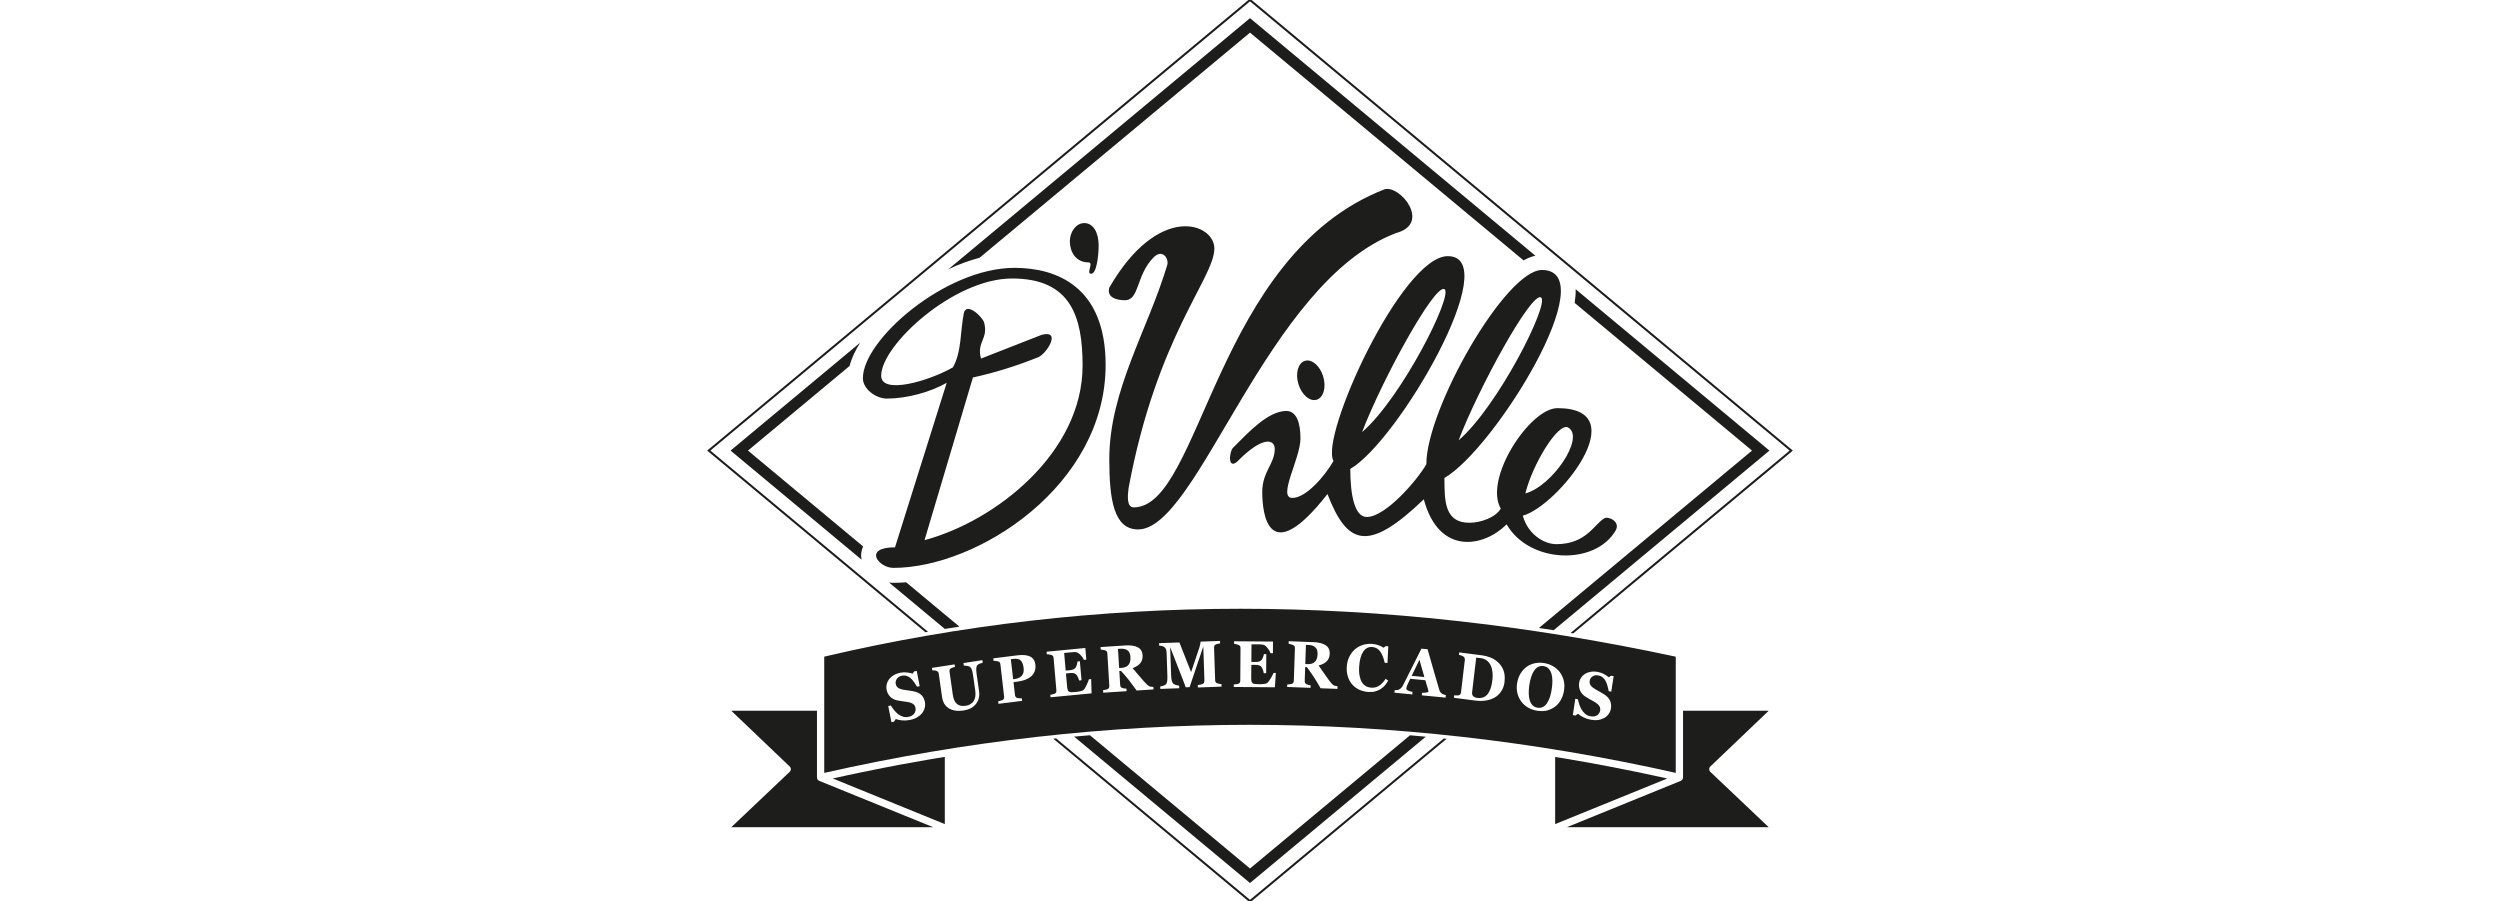 <svg xmlns="http://www.w3.org/2000/svg" id="Camada_1" data-name="Camada 1" viewBox="0 0 688 248"><path d="m344.18-.22l-.18-.15-149.13,124.15-.26.22,60.05,49.99c.25-.05.49-.09.73-.13l-59.9-49.86L344,.37l148.5,123.63-60.28,50.18c.25.05.49.09.74.13l60.17-50.09.26-.22L344.18-.22Zm-.18,247.85l-53.36-44.42c-.26.03-.52.05-.78.08l53.96,44.93.18.15,54.12-45.05c-.26-.04-.53-.06-.79-.08l-53.33,44.39Z" style="fill: #1d1d1b;"></path><path d="m388.03,202.35l-44.03,36.66-44.05-36.67c-1.45.12-2.9.25-4.35.38,16.13,13.43,32.26,26.86,48.4,40.29,16.12-13.43,32.24-26.85,48.37-40.27-1.45-.13-2.89-.26-4.34-.39Zm-142.18-41.96c-.4,0-.79-.02-1.18-.08,5.11,4.26,10.23,8.52,15.34,12.77,1.34-.22,2.68-.43,4.02-.63l-14.65-12.2c-1.18.09-2.36.14-3.53.14Zm187.77-80.79c.03,1.2-.07,2.46-.27,3.77l48.8,40.63-58.64,48.82c1.35.19,2.71.4,4.06.61,19.79-16.47,39.59-32.95,59.38-49.43l-53.33-44.4ZM344,4.99l-83.01,69.1c2.75-1.29,5.64-2.38,8.6-3.16l74.41-61.95,75.28,62.68c1.09-.61,2.18-1.05,3.25-1.29-26.17-21.79-52.35-43.59-78.53-65.38Zm-106.97,147.09c.09-.63.26-1.2.5-1.7l-31.69-26.38,27.96-23.28c.58-2.22,1.65-4.41,2.93-6.43l-34.27,28.53-1.41,1.18c12.01,10,24.03,20,36.04,30.01-.12-.62-.15-1.27-.06-1.93Z" style="fill: #1d1d1b;"></path><path d="m419.79,135.79c1.85-7.79,9.03-19.72,11.78-18.13,4.72,2.72-4.43,16.16-11.78,18.13m-44.94-16.88c5.45-14.31,19.98-40.88,22.66-39.33,2.55,1.47-11.84,30.03-22.66,39.33Zm26.56,2.27c5.45-14.31,19.98-40.88,22.66-39.33,2.55,1.47-11.84,30.03-22.66,39.33Zm-42.29-21.88c1.89-.57,4.14,1.36,5.03,4.32.89,2.95.08,5.81-1.8,6.38-1.89.57-4.14-1.36-5.03-4.32-.89-2.95-.08-5.81,1.8-6.38Zm-18.27,27.39c-3.1,3.1-2.59-2.39-1.54-3.44,4.09-4.09,9.61-10.15,14.68-10.15,2.75,0,3.9,3.12,3.9,7.57,0,5.5-6.42,16.36-2.22,16.36,3.63,0,8.73-5.71,11.31-10.17-3.86-6.68,18.79-56.37,31.45-56.37,15.89,0-13.62,50.92-26.83,58.55,0,7.08,1.16,13.23,4.53,13.23,5.15,0,13.83-10.04,16.4-14.5,0-15.29,21.84-53.47,31.81-53.47,17.34,0-13.01,49.26-26.83,57.23,0,6.46.06,12.33,6.89,12.33,3.01,0,7.17-1.41,8.61-3.9-4.76-8.24,8.04-27.64,15.59-27.64,21.84,0-.06,27.06-9.52,29.59,1.32,4.94,5.66,7.84,9.24,7.84,8.31,0,10.47-5.63,13.23-7.12,1.08-.63,4.49.92,3.08,3.35-5.58,9.67-23.73,9.19-30-1.68-6.28,6.28-18.63,8.67-22.8-6.89-15.43,14.81-21.08,12.56-26.51-1.45-16.43,21.01-17.95,5.12-17.95-.54s3.44-7.73,3.44-11.87c0-2.67-3.21-3.64-10,3.15Zm-35.58-47.51c-.73,2.74,2.05,3.44,4.31,3.44,4.05,0,3.01-6.9,7.93-11.83,2.33-2.33,4.22.25,3.72,2.13-5.32,17.81-15.95,34.53-15.95,53.43,0,11.34,1.3,19.35,7.93,19.35,16.6,0,35.35-68.09,71.01-81.57,9.71-2.6,1.16-13.22-3.17-12.05-46.71,18.19-50.55,87.55-69.04,87.55-1.97,0-1.7-3.11-1.43-5.3,7.83-42.02,23.61-57.78,23.61-65.94,0-7.01-15.37-12.68-28.92,10.78Zm-10.85-12.76c0-2.49,1.62-5.03,3.99-5.03s3.94,2.48,3.94,6.16c0,2.64-.54,7.79-2.06,7.79s.83-3.13-.75-3.13c-3.5,0-5.12-2.96-5.12-5.8Zm-32.21,34.69c-6.43,3.71-19.71,7.63-19.71,2.27,0-8.32,19.89-26.74,36.03-26.74s19.4,10.45,19.4,23.97c0,23.99-23.91,42.79-43.5,48.04l13.32-44.77c6.2-1.35,12.17-3.25,17.95-5.57,2.32-.9,6.56-7.66.95-6.16l-16.68,6.53c-1.26-4.71,2.09-5.34.86-9.92-.4-1.49-4.76-5.71-5.57-2.67-1.01,5.01-.6,10.82-3.04,15.04Zm-15.9,49.51c-8.94,0-4.52,5.66-.45,5.66,23.1,0,58.41-22.57,58.41-55.88,0-21.4-13.35-26.69-25.06-26.69-19.08,0-41.74,19.79-41.74,30.36,0,3.1,3.72,5.62,6.57,5.62,5.52,0,12.06-1.79,16.5-4.35l-14.23,45.27Z" style="fill: #1d1d1b; fill-rule: evenodd;"></path><path d="m470.67,212.4l16.07,15.24h-55.53l31.34-12.75c.37-.16.62-.52.62-.93v-18.36h23.58l-16.08,15.35c-.2.19-.31.45-.31.72s.11.54.31.73Z" style="fill: #1d1d1b;"></path><path d="m458.84,214.24l-30.86,12.55v-18.48l.14.02,1.26.21c.66.1,1.32.21,1.97.32l1.07.19c3.83.65,7.56,1.33,11.07,2.01,1.75.33,3.65.71,5.85,1.16,1.04.21,2.08.42,3.14.65,2.14.45,4.27.9,6.36,1.37Z" style="fill: #1d1d1b;"></path><path d="m260.01,208.29v18.5l-30.85-12.56c1.56-.34,2.94-.64,4.26-.92,1.11-.24,2.22-.48,3.34-.71.25-.05.49-.1.71-.15,1.01-.21,2.01-.41,3.04-.61,1.03-.22,2.06-.42,3.1-.62,1.47-.29,2.92-.57,4.39-.84,2.65-.5,5.11-.93,7.52-1.34.83-.14,1.66-.28,2.52-.42.61-.11,1.26-.22,1.97-.33Z" style="fill: #1d1d1b;"></path><path d="m217.33,212.4c.2-.19.31-.45.31-.73s-.11-.53-.31-.72l-16.08-15.35h23.58v18.36c0,.41.25.77.62.93l31.34,12.75h-55.53l16.07-15.24Z" style="fill: #1d1d1b;"></path><g><path d="m341.37,167.53c-38.78,0-77.31,4.43-114.54,13.18v31.99c38.8-8.78,78.16-13.23,117.03-13.23s78.34,4.45,117.31,13.23v-31.98c-40.72-8.75-81.02-13.19-119.8-13.19Zm-86.92,27.37c-.15.55-.4,1.02-.75,1.43-.38.45-.85.83-1.4,1.14-.55.31-1.22.54-2,.68-.73.14-1.42.17-2.08.1-.66-.07-1.23-.19-1.71-.37l-.47.72-.72.14-.88-4.45.72-.14c.24.39.52.8.85,1.22.33.42.69.79,1.09,1.1.41.33.84.57,1.31.73.46.17.97.19,1.54.09.76-.14,1.3-.45,1.64-.91.34-.46.45-.99.35-1.57-.08-.48-.32-.85-.72-1.12-.4-.26-.98-.45-1.74-.55-.5-.07-.95-.13-1.37-.19-.42-.06-.81-.13-1.18-.2-.85-.18-1.53-.55-2.02-1.09-.49-.54-.81-1.2-.94-1.96-.08-.48-.06-.97.06-1.45.12-.48.35-.94.67-1.37.31-.4.73-.76,1.27-1.08.54-.32,1.14-.54,1.82-.67.66-.12,1.29-.14,1.9-.06.61.08,1.09.19,1.46.32l.42-.62.72-.14.8,4.21-.72.14c-.25-.42-.52-.85-.83-1.28-.31-.43-.62-.78-.92-1.05-.33-.29-.69-.5-1.08-.63-.39-.13-.83-.16-1.31-.06-.6.11-1.06.38-1.38.81-.32.43-.44.9-.35,1.43.09.49.32.87.71,1.12.39.25.95.43,1.7.54.44.07.88.14,1.34.2.45.07.86.13,1.22.2.87.18,1.56.51,2.08,1,.52.49.85,1.17,1,2.02.09.54.06,1.08-.09,1.62Zm15.29-12.32c-.3.11-.54.26-.73.44-.19.18-.31.47-.34.86-.04.39,0,.97.11,1.73l.66,4.63c.19,1.36-.09,2.52-.86,3.49-.77.97-1.88,1.56-3.34,1.79-1.7.26-3.07.06-4.12-.59-1.05-.66-1.67-1.7-1.87-3.13l-.9-6.36c-.03-.2-.09-.37-.19-.51-.1-.13-.26-.24-.49-.33-.16-.06-.34-.09-.56-.1-.22-.01-.4-.02-.53-.02l-.1-.68,6.23-.96.1.68c-.18.04-.36.09-.54.15-.18.06-.36.14-.54.23-.2.1-.33.24-.38.42-.05.18-.06.36-.03.57l.89,6.28c.17,1.23.56,2.09,1.16,2.57.6.48,1.4.64,2.4.49.98-.15,1.7-.58,2.17-1.28.47-.71.62-1.66.45-2.87l-.6-4.22c-.11-.75-.23-1.3-.38-1.66-.15-.36-.34-.6-.56-.73-.16-.1-.43-.18-.81-.23-.38-.05-.64-.07-.79-.07l-.1-.7,5.2-.8.1.7c-.16.04-.39.12-.69.23Zm14.99,2.22c-.22.54-.56,1-1.01,1.38-.47.39-1.02.7-1.65.93-.63.23-1.36.39-2.17.49l-.98.12.4,3.51c.02.21.08.39.18.54.1.14.26.25.48.32.12.03.31.06.57.08.26.02.49.03.66.02l.08.69-6.51.81-.08-.69c.16-.04.38-.09.64-.16.27-.07.45-.13.55-.19.21-.12.34-.25.4-.4.06-.14.07-.34.04-.58l-1.01-8.82c-.02-.21-.08-.38-.16-.52-.09-.14-.25-.25-.48-.32-.17-.05-.38-.09-.65-.11-.27-.02-.47-.04-.6-.04l-.08-.68,6.61-.83c1.55-.19,2.73-.08,3.56.34.82.42,1.3,1.15,1.42,2.21.08.71.01,1.33-.21,1.87Zm4.38,7.1l-.06-.69c.16-.03.37-.07.64-.13.27-.06.46-.12.57-.18.21-.11.34-.24.4-.4.06-.15.08-.34.06-.56l-.77-8.85c-.02-.21-.07-.39-.14-.52-.08-.13-.24-.24-.48-.33-.15-.06-.37-.1-.64-.14-.27-.03-.48-.05-.61-.06l-.06-.69,10.66-1.02.28,3.2-.66.06c-.21-.46-.53-.92-.97-1.37-.44-.45-.87-.7-1.27-.75-.17-.02-.41-.03-.71,0-.3.02-.55.04-.75.06l-1.74.17.42,4.85,1.24-.12c.31-.03.59-.1.84-.2.25-.1.47-.27.65-.51.12-.15.23-.4.33-.76.1-.36.16-.66.18-.92l.66-.06.46,5.23-.66.06c-.06-.24-.17-.55-.34-.91-.17-.36-.33-.61-.46-.73-.2-.2-.44-.32-.7-.37-.26-.06-.56-.07-.89-.04l-1.24.12.32,3.62c.03.38.09.68.16.89.07.22.19.38.35.48.15.1.35.15.6.16.25.01.59,0,1.01-.04.2-.02.43-.04.71-.08.28-.03.52-.07.72-.12.23-.05.45-.12.66-.2.2-.08.35-.18.44-.3.25-.32.51-.79.8-1.41.29-.63.47-1.09.55-1.4l.62-.06.11,3.93-11.28,1.08Zm23.71-1.86c-.88-1.22-1.6-2.19-2.17-2.91-.57-.72-1.28-1.55-2.13-2.49l-.48.03.23,3.81c.01.21.06.39.15.53.08.14.24.26.46.34.11.04.28.08.52.11.23.04.43.06.6.06l.04.69-6.43.42-.04-.69c.16-.03.38-.07.65-.12.27-.05.46-.1.57-.16.21-.11.35-.23.41-.38.06-.15.09-.34.08-.56l-.53-8.86c-.01-.21-.06-.39-.12-.53-.07-.14-.23-.25-.47-.34-.19-.07-.4-.12-.65-.15-.25-.03-.45-.06-.59-.08l-.04-.69,6.76-.44c1.51-.1,2.67.07,3.49.51.81.44,1.25,1.16,1.31,2.16.05.88-.15,1.61-.6,2.17-.45.57-1.16,1.03-2.14,1.4.42.49.9,1.07,1.45,1.72.55.65,1.13,1.32,1.72,1.99.19.22.44.48.77.8.32.31.6.5.84.56.13.03.3.06.5.07.2.02.35.03.43.03l.04.69-4.61.3Zm16.84-.83l-.02-.69c.19-.03.42-.06.7-.11.28-.05.47-.1.57-.15.21-.1.35-.22.43-.38.08-.16.12-.36.12-.59l-.31-9.4-3.77,11.21-1.07.04c-.06-.19-.2-.58-.42-1.15-.22-.57-.4-1.03-.53-1.37l-3.33-8.54.26,7.65c.02.73.09,1.29.2,1.66.11.38.27.65.48.82.15.12.4.23.77.33.37.1.63.16.77.17l.02.69-5.2.19-.02-.69c.14-.02.37-.07.69-.15.32-.07.58-.19.77-.35.22-.17.36-.46.43-.86.07-.4.09-.96.06-1.68l-.21-6.24c-.01-.38-.07-.69-.17-.94-.1-.25-.24-.44-.43-.58-.23-.17-.47-.28-.71-.33-.24-.04-.48-.07-.73-.08l-.02-.69,5.58-.2,3.22,8.17,2.29-6.81c.08-.25.15-.55.22-.9.07-.34.1-.57.11-.68l5.34-.19.02.69c-.18.02-.37.05-.57.09-.2.04-.39.1-.57.16-.22.09-.36.21-.43.38-.07.17-.1.35-.09.55l.3,8.91c0,.21.05.39.13.53.07.14.23.26.45.36.11.05.3.09.56.13.26.04.46.06.6.08l.02.69-6.52.24Zm21.21-.07l-11.33-.09v-.69c.16-.01.38-.03.66-.06.27-.03.46-.08.58-.12.22-.09.36-.21.44-.35.07-.14.11-.33.11-.55l.06-8.88c0-.21-.03-.39-.09-.53-.06-.14-.21-.27-.45-.38-.15-.07-.36-.14-.62-.2-.27-.06-.47-.1-.61-.12v-.69s10.71.08,10.71.08l-.02,3.21h-.66c-.16-.48-.44-.97-.84-1.47-.4-.5-.8-.79-1.19-.88-.17-.04-.41-.07-.71-.08-.3-.01-.55-.02-.75-.02h-1.75s-.03,4.85-.03,4.85h1.24c.31.01.6-.02.85-.1.26-.08.49-.22.7-.44.13-.14.27-.38.4-.72.13-.34.22-.64.26-.9h.66s-.04,5.25-.04,5.25h-.66c-.03-.25-.12-.57-.25-.94-.14-.38-.27-.64-.39-.78-.18-.22-.41-.36-.66-.44-.26-.08-.55-.13-.88-.13h-1.24s-.03,3.62-.03,3.62c0,.38.02.68.07.9.05.22.15.39.3.51.14.11.34.19.58.23.25.04.58.06,1.01.06.2,0,.44,0,.71,0,.28,0,.52-.02.73-.05.24-.03.46-.07.67-.13.21-.06.36-.14.46-.25.27-.29.59-.73.93-1.33.35-.59.57-1.04.68-1.33h.63s-.26,3.93-.26,3.93Zm17.19.44l-4.62-.17c-.76-1.3-1.38-2.34-1.89-3.12-.5-.78-1.13-1.67-1.88-2.69l-.48-.02-.13,3.81c0,.21.02.39.1.54.07.15.21.28.43.39.11.05.28.11.5.16.23.06.42.1.59.12l-.02.69-6.43-.24.02-.69c.17-.01.38-.03.65-.05.27-.02.46-.06.58-.1.22-.09.37-.2.45-.34.08-.14.12-.33.13-.55l.3-8.88c0-.21-.02-.39-.07-.54-.06-.14-.21-.27-.44-.39-.18-.09-.39-.16-.64-.22-.25-.06-.44-.11-.58-.14l.02-.69,6.77.25c1.51.06,2.65.35,3.42.87.77.52,1.13,1.28,1.1,2.29-.03.88-.3,1.58-.8,2.1-.5.52-1.26.91-2.26,1.17.37.53.8,1.15,1.29,1.86.49.7,1,1.42,1.53,2.16.17.24.4.53.69.87.29.34.55.56.78.64.13.05.29.09.49.12.2.04.34.06.43.07l-.02.69Zm6.11-3.58c.14.72.35,1.31.63,1.76.3.47.66.83,1.1,1.07.43.24.92.38,1.46.42.79.06,1.51-.12,2.15-.53.65-.41,1.26-1.05,1.82-1.92l.7.51c-.28.5-.58.95-.92,1.33-.34.39-.72.72-1.15.98-.47.29-.98.51-1.53.66-.55.15-1.19.19-1.93.14-.88-.06-1.69-.27-2.45-.62-.75-.35-1.39-.83-1.92-1.44-.53-.6-.92-1.31-1.19-2.15-.27-.84-.37-1.75-.31-2.73.06-.98.28-1.87.67-2.67.38-.8.88-1.49,1.51-2.06.62-.56,1.34-.97,2.17-1.24.83-.27,1.71-.37,2.63-.31.67.05,1.27.17,1.81.39.54.21.99.43,1.35.67l.56-.45.73.05-.23,4.59-.75-.05c-.33-1.43-.77-2.5-1.32-3.2-.55-.7-1.25-1.08-2.1-1.14-1.06-.08-1.9.36-2.52,1.3-.62.94-.98,2.29-1.1,4.06-.07,1-.02,1.86.12,2.58Zm23.65,5.98l-6.53-.62.06-.69c.31,0,.68-.02,1.1-.07.42-.05.64-.15.65-.28,0-.05,0-.1,0-.16,0-.06-.02-.14-.05-.25l-.8-2.71-4.16-.4c-.12.24-.25.51-.39.82-.14.31-.27.59-.38.84-.14.32-.22.55-.25.7-.03.15-.05.25-.06.31-.02.19.11.36.37.52.26.16.71.3,1.35.42l-.06.69-4.92-.47.06-.69c.19,0,.4,0,.64-.03.24-.03.43-.08.57-.16.24-.12.45-.27.63-.47.18-.19.33-.42.47-.69.8-1.59,1.6-3.19,2.4-4.79.8-1.6,1.69-3.36,2.66-5.29l1.69.16c.85,2.95,1.53,5.27,2,6.98.48,1.71.89,3.13,1.24,4.25.06.19.14.35.24.51.1.16.25.31.45.46.15.11.33.2.53.27.2.07.39.11.56.14l-.06.69Zm16.25-4.41c-.12,1.05-.44,1.95-.93,2.68-.49.73-1.1,1.31-1.83,1.72-.73.41-1.54.68-2.43.82-.89.13-1.8.14-2.74.02l-6.03-.78.08-.68c.18.02.41.03.68.03.28,0,.46,0,.56-.03.21-.06.37-.16.46-.3.1-.14.16-.32.18-.53l1.05-8.86c.02-.2,0-.39-.05-.56-.05-.17-.18-.32-.38-.45-.2-.13-.42-.23-.65-.29-.23-.06-.41-.11-.54-.14l.08-.68,6.36.82c.68.09,1.4.27,2.15.55.76.28,1.46.72,2.12,1.3.67.59,1.18,1.33,1.53,2.22.35.89.45,1.93.31,3.14Zm16.36,2.39c-.13.91-.4,1.75-.81,2.52-.41.77-.93,1.41-1.57,1.92-.67.52-1.41.89-2.24,1.11-.83.22-1.78.24-2.85.07-.87-.14-1.67-.42-2.4-.83-.73-.42-1.34-.96-1.85-1.62-.5-.65-.87-1.4-1.09-2.24-.23-.85-.27-1.76-.13-2.74.15-1.02.45-1.91.9-2.69.45-.77,1.01-1.41,1.68-1.91.66-.49,1.41-.83,2.25-1.01.84-.19,1.7-.21,2.6-.07.89.14,1.7.42,2.44.85.74.43,1.35.96,1.85,1.59.5.66.87,1.41,1.1,2.26.23.85.27,1.78.12,2.8Zm13.01.38l-.72-.13c-.09-.48-.2-.99-.35-1.5-.14-.52-.32-.96-.51-1.32-.21-.39-.48-.72-.81-.98-.32-.27-.72-.45-1.2-.54-.6-.11-1.12-.03-1.56.26-.44.28-.71.69-.8,1.21-.08.49.01.93.29,1.31.28.38.75.75,1.41,1.12.39.22.78.45,1.19.67.4.23.76.44,1.07.63.75.48,1.29,1.04,1.61,1.7.32.65.41,1.4.26,2.25-.09.54-.3,1.03-.63,1.49-.33.46-.72.81-1.19,1.07-.51.28-1.07.47-1.69.56-.62.09-1.32.06-2.1-.09-.73-.14-1.39-.36-1.98-.66-.6-.31-1.09-.63-1.48-.97l-.68.5-.72-.13.67-4.49.72.13c.09.45.22.94.39,1.46.17.51.39.99.65,1.42.27.45.6.84.98,1.16.38.32.85.54,1.41.64.76.14,1.37.06,1.84-.25.47-.31.76-.76.86-1.35.08-.48-.02-.92-.31-1.31-.29-.39-.77-.77-1.45-1.15-.44-.25-.85-.47-1.22-.68-.37-.21-.72-.41-1.04-.62-.74-.48-1.25-1.07-1.53-1.76-.28-.69-.36-1.42-.23-2.18.08-.48.26-.93.54-1.34.28-.41.64-.75,1.09-1.04.43-.26.94-.45,1.55-.55.61-.1,1.25-.09,1.93.04.66.12,1.26.33,1.8.64.54.3.96.57,1.26.83l.6-.43.72.13-.66,4.23Z" style="fill: #1d1d1b;"></path><path d="m410.18,183c-.27-.53-.63-.95-1.09-1.28-.46-.33-.99-.53-1.61-.61-.2-.03-.42-.05-.67-.07-.25-.02-.44-.04-.56-.05l-1.12,9.49c-.03.21-.02.4.01.57.03.17.11.32.22.46.11.14.26.26.44.35.18.09.42.16.73.2.64.08,1.2.03,1.68-.16.49-.19.9-.5,1.24-.94.33-.44.6-.97.8-1.6.2-.63.36-1.37.46-2.22.1-.83.1-1.59.01-2.3-.09-.7-.27-1.32-.54-1.84Z" style="fill: #1d1d1b;"></path><path d="m280.91,181.77c-.42-.41-1.09-.56-2.03-.44l-.7.09.63,5.5.36-.04c.93-.12,1.6-.43,2.04-.93.43-.51.6-1.22.49-2.14-.11-.94-.37-1.62-.79-2.03Z" style="fill: #1d1d1b;"></path><polygon points="388.5 185.99 391.99 186.33 390.63 181.57 388.5 185.99" style="fill: #1d1d1b;"></polygon><path d="m310.31,178.99c-.48-.36-1.13-.51-1.97-.46l-.67.04.32,5.27.65-.04c.84-.05,1.47-.32,1.9-.81.43-.49.62-1.22.56-2.21-.05-.84-.31-1.44-.79-1.8Z" style="fill: #1d1d1b;"></path><path d="m360.07,177.5l-.68-.03-.18,5.28.65.02c.84.03,1.49-.17,1.97-.61.48-.44.73-1.15.77-2.15.03-.84-.18-1.46-.62-1.87-.44-.41-1.08-.62-1.91-.66Z" style="fill: #1d1d1b;"></path><path d="m426.21,184.04c-.35-.39-.82-.63-1.41-.72-1.02-.16-1.86.22-2.53,1.14-.67.92-1.14,2.3-1.41,4.13-.11.78-.16,1.52-.15,2.24.01.71.11,1.34.28,1.9.18.56.44,1.02.78,1.37.34.35.8.57,1.37.66.55.09,1.05.02,1.49-.21.44-.23.82-.58,1.12-1.05.33-.5.6-1.07.81-1.73.21-.66.38-1.41.5-2.26.1-.72.16-1.43.16-2.13,0-.7-.08-1.33-.24-1.9-.16-.57-.42-1.05-.77-1.44Z" style="fill: #1d1d1b;"></path></g></svg>
